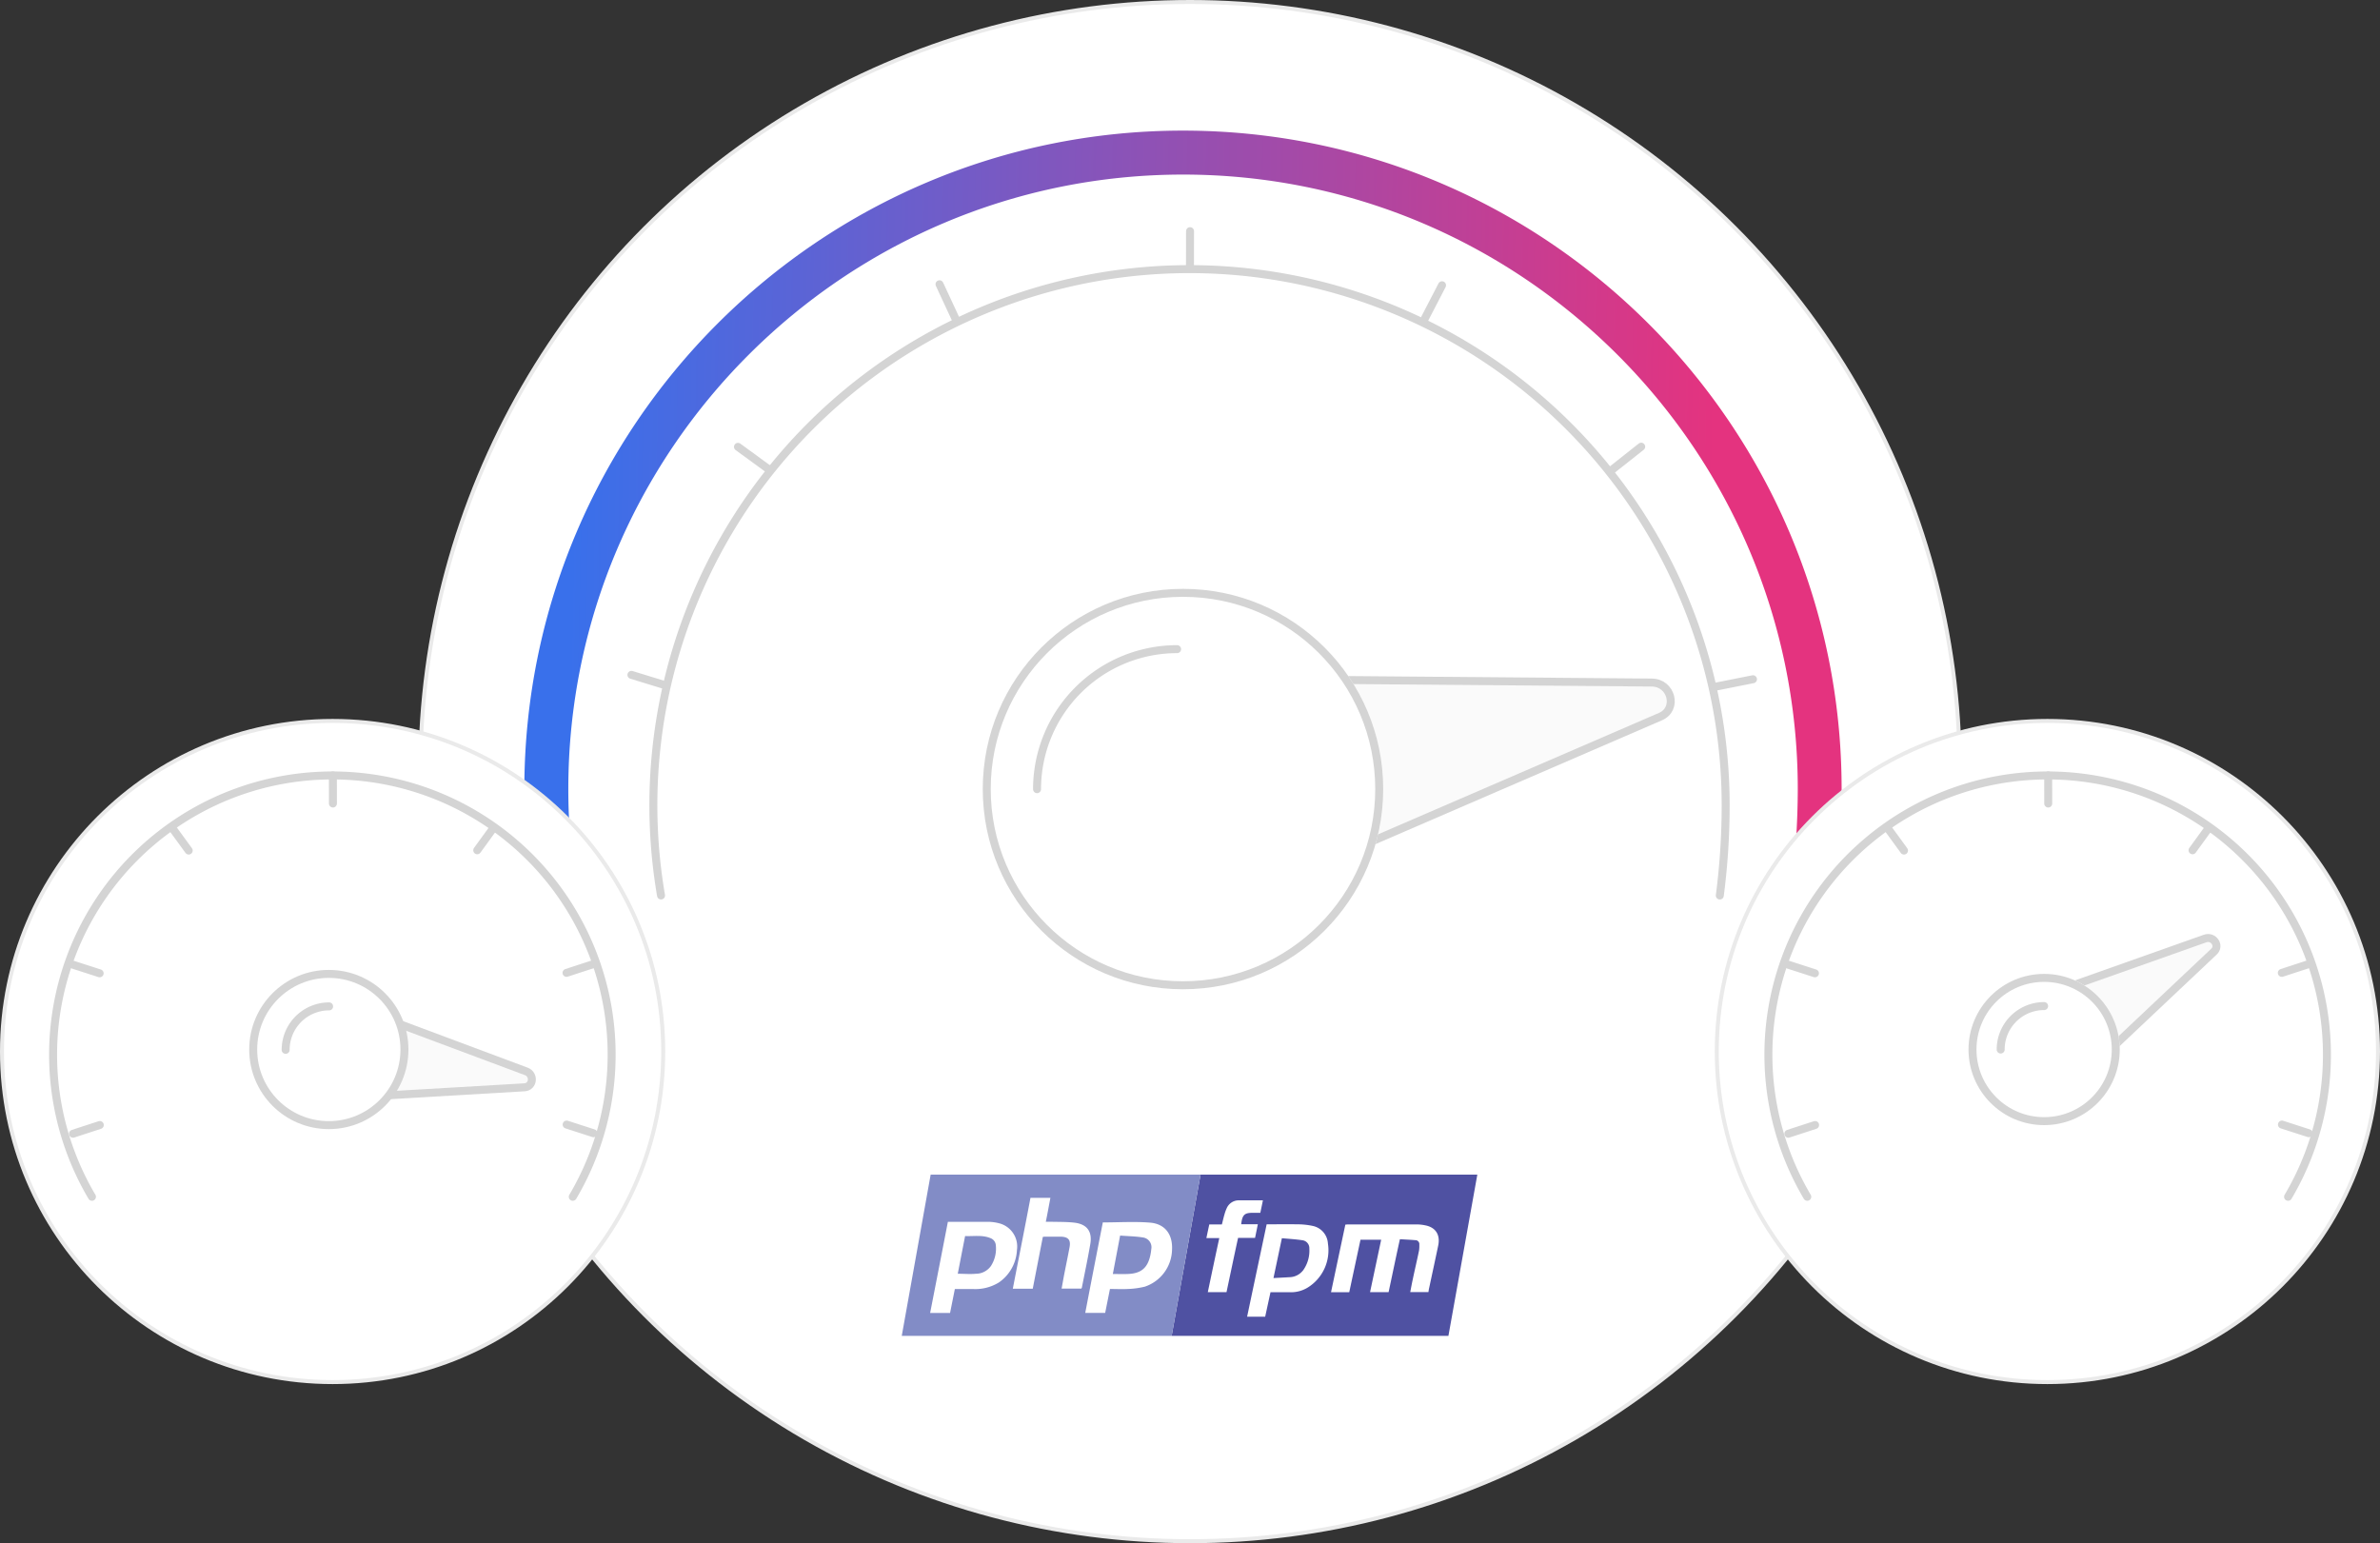 <svg id="Layer_1" data-name="Layer 1" xmlns="http://www.w3.org/2000/svg" xmlns:xlink="http://www.w3.org/1999/xlink" viewBox="0 0 597.06 387.18"><rect x="0" y="0" width="597.06" height="387.18" fill="#333333" stroke="none"/><defs><linearGradient id="linear-gradient" x1="-11.06" y1="605.55" x2="-10.2" y2="605.54" gradientTransform="matrix(330.46, 0, 0, -197.74, 3799.41, 119873.47)" gradientUnits="userSpaceOnUse"><stop offset="0" stop-color="#3970eb"/><stop offset="1" stop-color="#e4337f"/></linearGradient></defs><g id="graphic-php-magento-light"><circle id="Ellipse_1009-2" data-name="Ellipse 1009-2" cx="298.54" cy="193.59" r="193.09" style="fill:#fff;stroke:#eaeaea;stroke-miterlimit:10"/><g id="Group_12453" data-name="Group 12453"><path id="Path_27526" data-name="Path 27526" d="M139.31,230.43a5.51,5.51,0,0,1-5.43-4.59A166.83,166.83,0,0,1,131.54,198c0-91.11,74.12-165.23,165.23-165.23S462,106.87,462,198a214.41,214.41,0,0,1-1.81,27.74,5.52,5.52,0,1,1-10.93-1.5.5.5,0,0,1,0-.12A205.53,205.53,0,0,0,451,198c0-85-69.17-154.2-154.2-154.2S142.57,113,142.57,198a156.44,156.44,0,0,0,2.18,26,5.52,5.52,0,0,1-4.52,6.36,5.62,5.62,0,0,1-.92.08Z" style="fill:url(#linear-gradient)"/><path id="Path_27532" data-name="Path 27532" d="M335.62,170.6l78.72.65c5,0,6.68,6.64,2.2,8.55l-72.91,31.52" style="fill:#fafafa;stroke:#d4d4d4;stroke-miterlimit:9.998;stroke-width:2px"/><g id="Ellipse_1012-2" data-name="Ellipse 1012-2"><circle cx="296.77" cy="197.97" r="50.23" style="fill:#fff"/><circle cx="296.77" cy="197.97" r="49.23" style="fill:none;stroke:#d4d4d4;stroke-linecap:round;stroke-width:2px"/></g><path id="Path_27531" data-name="Path 27531" d="M260.16,198a35.13,35.13,0,0,1,35.13-35.13" style="fill:none;stroke:#d4d4d4;stroke-linecap:round;stroke-width:2px"/><g id="Group_12452" data-name="Group 12452"><g id="Group_12451" data-name="Group 12451"><path id="Path_27534" data-name="Path 27534" d="M165.83,224.67A134.5,134.5,0,1,1,432.91,202a175.55,175.55,0,0,1-1.47,22.68" style="fill:none;stroke:#d4d4d4;stroke-linecap:round;stroke-miterlimit:10;stroke-width:2px"/><g id="Group_12438" data-name="Group 12438"><g id="Group_12430" data-name="Group 12430"><line id="Line_296" data-name="Line 296" x1="166.41" y1="171.78" x2="158.4" y2="169.32" style="fill:none;stroke:#d4d4d4;stroke-linecap:round;stroke-miterlimit:10;stroke-width:2px"/></g><g id="Group_12431" data-name="Group 12431"><line id="Line_297" data-name="Line 297" x1="192.64" y1="117.59" x2="185.13" y2="112.11" style="fill:none;stroke:#d4d4d4;stroke-linecap:round;stroke-miterlimit:10;stroke-width:2px"/></g><g id="Group_12432" data-name="Group 12432"><line id="Line_298" data-name="Line 298" x1="239.79" y1="80.15" x2="235.69" y2="71.32" style="fill:none;stroke:#d4d4d4;stroke-linecap:round;stroke-miterlimit:10;stroke-width:2px"/></g><line id="Line_299" data-name="Line 299" x1="298.52" y1="66.83" x2="298.54" y2="58" style="fill:none;stroke:#d4d4d4;stroke-linecap:round;stroke-miterlimit:10;stroke-width:2px"/><g id="Group_12434" data-name="Group 12434"><line id="Line_300" data-name="Line 300" x1="357.19" y1="80.39" x2="361.76" y2="71.57" style="fill:none;stroke:#d4d4d4;stroke-linecap:round;stroke-miterlimit:10;stroke-width:2px"/></g><g id="Group_12435" data-name="Group 12435"><line id="Line_301" data-name="Line 301" x1="404.19" y1="118.03" x2="411.72" y2="112.07" style="fill:none;stroke:#d4d4d4;stroke-linecap:round;stroke-miterlimit:10;stroke-width:2px"/></g><g id="Group_12436" data-name="Group 12436"><line id="Line_302" data-name="Line 302" x1="430.2" y1="172.32" x2="439.76" y2="170.42" style="fill:none;stroke:#d4d4d4;stroke-linecap:round;stroke-miterlimit:10;stroke-width:2px"/></g></g></g></g></g><g id="Group_12442" data-name="Group 12442"><path id="Path_27539" data-name="Path 27539" d="M370.61,294.71l-7.25,40.45H293.93l7.25-40.45Z" style="fill:#4f51a2"/><path id="Path_27540" data-name="Path 27540" d="M301.18,294.71l-7.25,40.45H226.22l7.25-40.45Z" style="fill:#828cc6"/><g id="Group_12440" data-name="Group 12440"><path id="Path_27541" data-name="Path 27541" d="M250.68,306.93a11.38,11.38,0,0,0-2.65-.38c-3.37,0-6.75,0-10.24,0-1.47,7.61-2.95,15.18-4.45,22.86h5l1.2-6c1.55,0,3,0,4.48,0a11.3,11.3,0,0,0,6.59-1.66,10.5,10.5,0,0,0,4.51-8.18A6,6,0,0,0,250.68,306.93Zm-2,10.57a4.63,4.63,0,0,1-3.87,2.08c-1.46.14-2.92,0-4.54,0,.61-3.15,1.21-6.23,1.84-9.46,2.15.1,4.34-.34,6.43.55a2.05,2.05,0,0,1,1.28,1.8,8,8,0,0,1-1.13,5Z" style="fill:#fff"/><path id="Path_27542" data-name="Path 27542" d="M288.56,306.76c-3.89-.32-7.82-.06-11.9-.06q-2.21,11.24-4.41,22.7h5c.4-2,.8-4,1.2-6,1.57,0,3,.08,4.5,0a20.91,20.91,0,0,0,4.24-.58,10,10,0,0,0,6.83-9.21C294.23,309.77,292.33,307.09,288.56,306.76Zm.25,6.68h0a11.3,11.3,0,0,1-.21,1.42c-.68,3.27-2.35,4.67-5.72,4.78-1.18.05-2.38,0-3.71,0L281,310c2,.16,4,.18,5.87.5A2.47,2.47,0,0,1,288.81,313.44Z" style="fill:#fff"/><path id="Path_27543" data-name="Path 27543" d="M273.52,312.11c-.63,3.68-1.41,7.34-2.13,11,0,0-.06.09-.12.2h-4.95c.25-1.31.45-2.53.69-3.75.43-2.2.89-4.4,1.3-6.6.35-1.82-.27-2.61-2.12-2.68-1.37,0-2.75,0-4.13,0a3.06,3.06,0,0,0-.45.06c-.84,4.29-1.67,8.58-2.53,13h-5c1.47-7.63,3-15.2,4.43-22.81h5c-.38,2-.74,4-1.15,6h1.06c2,.06,4,0,6,.22C272.65,307.09,274.06,308.94,273.52,312.11Z" style="fill:#fff"/></g><g id="Group_12441" data-name="Group 12441"><path id="Path_27544" data-name="Path 27544" d="M360.8,312.49c-.74,3.56-1.51,7.09-2.27,10.64-.09.33-.12.67-.19,1.05h-4.56c.22-1.11.4-2.14.63-3.17.51-2.43,1.08-4.84,1.58-7.27a8,8,0,0,0,.07-1.46,1,1,0,0,0-.83-1.12l-.1,0c-1.28-.11-2.55-.16-3.94-.25-1,4.49-1.89,8.85-2.84,13.28H343.7c.93-4.36,1.85-8.72,2.79-13.15H341.3l-2.82,13.17h-4.57c1.2-5.68,2.39-11.29,3.59-16.95a7.75,7.75,0,0,1,.8-.06h17a11.1,11.1,0,0,1,2.37.26C360.22,308,361.34,309.88,360.8,312.49Z" style="fill:#fff"/><path id="Path_27545" data-name="Path 27545" d="M333.13,312a4.79,4.79,0,0,0-3.67-4.39,18.2,18.2,0,0,0-4.16-.43c-2.46-.06-4.92,0-7.54,0-1.65,7.79-3.28,15.46-4.9,23.17h4.53l1.33-6.13c1.76,0,3.42,0,5.07,0a8,8,0,0,0,4.26-1.17A11,11,0,0,0,333.13,312Zm-6.31,6.82a4.39,4.39,0,0,1-3.27,1.62c-1.28.08-2.56.14-4.08.22l2.11-10c1.79.17,3.5.26,5.19.52a2,2,0,0,1,1.7,2.09A8.49,8.49,0,0,1,326.82,318.84Z" style="fill:#fff"/><path id="Path_27546" data-name="Path 27546" d="M311.37,307.16h4.18c-.25,1.22-.46,2.29-.7,3.42h-4.26c-1,4.56-1.93,9.06-2.9,13.61H303c.95-4.54,1.89-9,2.88-13.56h-3.24c.26-1.22.48-2.29.73-3.43h3.16c.23-.88.41-1.7.65-2.51a10.33,10.33,0,0,1,.55-1.53,3.29,3.29,0,0,1,3-2c2,0,4,0,6.09,0-.2,1-.41,2-.65,3.13h-1.78C312.19,304.28,311.66,304.75,311.37,307.16Z" style="fill:#fff"/></g></g><g id="Group_12457" data-name="Group 12457"><circle id="Ellipse_1015-3" data-name="Ellipse 1015-3" cx="83.44" cy="263.82" r="82.94" style="fill:#fff;stroke:#eaeaea;stroke-miterlimit:10"/><g id="Group_12456" data-name="Group 12456"><g id="Group_12454" data-name="Group 12454"><path id="Path_27547" data-name="Path 27547" d="M98.78,256.39,132,268.8c2.1.77,1.81,3.84-.39,4l-35.68,2.09" style="fill:#fafafa;stroke:#d4d4d4;stroke-miterlimit:10;stroke-width:2px"/><circle id="Ellipse_1017" data-name="Ellipse 1017" cx="82.49" cy="263.32" r="18.97" style="fill:#fff;stroke:#d4d4d4;stroke-linecap:round;stroke-width:2px"/></g><g id="Group_12455" data-name="Group 12455"><path id="Path_27549" data-name="Path 27549" d="M23.07,300.27a70.06,70.06,0,1,1,120.62,0" style="fill:none;stroke:#d4d4d4;stroke-linecap:round;stroke-width:2px"/><g id="Group_12450" data-name="Group 12450"><g id="Group_12443" data-name="Group 12443"><line id="Line_303" data-name="Line 303" x1="25.04" y1="282.26" x2="18.32" y2="284.45" style="fill:none;stroke:#d4d4d4;stroke-linecap:round;stroke-width:2px"/></g><g id="Group_12444" data-name="Group 12444"><line id="Line_304" data-name="Line 304" x1="25" y1="244.2" x2="18.28" y2="242.03" style="fill:none;stroke:#d4d4d4;stroke-linecap:round;stroke-width:2px"/></g><g id="Group_12445" data-name="Group 12445"><line id="Line_305" data-name="Line 305" x1="47.34" y1="213.4" x2="43.18" y2="207.69" style="fill:none;stroke:#d4d4d4;stroke-linecap:round;stroke-width:2px"/></g><g id="Group_12446" data-name="Group 12446"><line id="Line_306" data-name="Line 306" x1="83.52" y1="201.6" x2="83.51" y2="194.54" style="fill:none;stroke:#d4d4d4;stroke-linecap:round;stroke-width:2px"/></g><g id="Group_12447" data-name="Group 12447"><line id="Line_307" data-name="Line 307" x1="119.72" y1="213.33" x2="123.87" y2="207.61" style="fill:none;stroke:#d4d4d4;stroke-linecap:round;stroke-width:2px"/></g><g id="Group_12448" data-name="Group 12448"><line id="Line_308" data-name="Line 308" x1="142.12" y1="244.09" x2="148.83" y2="241.9" style="fill:none;stroke:#d4d4d4;stroke-linecap:round;stroke-width:2px"/></g><g id="Group_12449" data-name="Group 12449"><line id="Line_309" data-name="Line 309" x1="142.15" y1="282.15" x2="148.87" y2="284.32" style="fill:none;stroke:#d4d4d4;stroke-linecap:round;stroke-width:2px"/></g></g></g><path id="Path_27550" data-name="Path 27550" d="M71.66,263.4a10.9,10.9,0,0,1,10.9-10.9h0" style="fill:none;stroke:#d4d4d4;stroke-linecap:round;stroke-width:2px"/></g></g><g id="Group_12458" data-name="Group 12458"><circle id="Ellipse_1015-4" data-name="Ellipse 1015-4" cx="513.62" cy="263.82" r="82.94" style="fill:#fff;stroke:#eaeaea;stroke-miterlimit:10"/><g id="Group_12456-2" data-name="Group 12456-2"><g id="Group_12454-2" data-name="Group 12454-2"><path id="Path_27547-2" data-name="Path 27547-2" d="M519.77,247.31l33.4-11.83c2.1-.76,3.85,1.78,2.24,3.28l-26,24.54" style="fill:#fafafa;stroke:#d4d4d4;stroke-miterlimit:10;stroke-width:2px"/><g id="Ellipse_1017-2" data-name="Ellipse 1017-2"><circle cx="512.8" cy="263.32" r="18.97" style="fill:#fff"/><circle cx="512.8" cy="263.32" r="17.97" style="fill:none;stroke:#d4d4d4;stroke-linecap:round;stroke-width:2px"/></g><path id="Path_27551" data-name="Path 27551" d="M501.9,263.32a10.9,10.9,0,0,1,10.9-10.9h0" style="fill:none;stroke:#d4d4d4;stroke-linecap:round;stroke-width:2px"/></g><g id="Group_12455-2" data-name="Group 12455-2"><path id="Path_27549-2" data-name="Path 27549-2" d="M453.38,300.27a70.06,70.06,0,1,1,120.62,0" style="fill:none;stroke:#d4d4d4;stroke-linecap:round;stroke-miterlimit:10;stroke-width:2px"/><g id="Group_12450-2" data-name="Group 12450-2"><g id="Group_12443-2" data-name="Group 12443-2"><line id="Line_303-2" data-name="Line 303-2" x1="455.35" y1="282.26" x2="448.63" y2="284.45" style="fill:none;stroke:#d4d4d4;stroke-linecap:round;stroke-miterlimit:10;stroke-width:2px"/></g><g id="Group_12444-2" data-name="Group 12444-2"><line id="Line_304-2" data-name="Line 304-2" x1="455.31" y1="244.2" x2="448.59" y2="242.03" style="fill:none;stroke:#d4d4d4;stroke-linecap:round;stroke-miterlimit:10;stroke-width:2px"/></g><g id="Group_12445-2" data-name="Group 12445-2"><line id="Line_305-2" data-name="Line 305-2" x1="477.65" y1="213.4" x2="473.49" y2="207.69" style="fill:none;stroke:#d4d4d4;stroke-linecap:round;stroke-miterlimit:10;stroke-width:2px"/></g><g id="Group_12446-2" data-name="Group 12446-2"><line id="Line_306-2" data-name="Line 306-2" x1="513.83" y1="201.6" x2="513.82" y2="194.54" style="fill:none;stroke:#d4d4d4;stroke-linecap:round;stroke-miterlimit:10;stroke-width:2px"/></g><g id="Group_12447-2" data-name="Group 12447-2"><line id="Line_307-2" data-name="Line 307-2" x1="550.03" y1="213.33" x2="554.18" y2="207.61" style="fill:none;stroke:#d4d4d4;stroke-linecap:round;stroke-miterlimit:10;stroke-width:2px"/></g><g id="Group_12448-2" data-name="Group 12448-2"><line id="Line_308-2" data-name="Line 308-2" x1="572.43" y1="244.09" x2="579.14" y2="241.9" style="fill:none;stroke:#d4d4d4;stroke-linecap:round;stroke-miterlimit:10;stroke-width:2px"/></g><g id="Group_12449-2" data-name="Group 12449-2"><line id="Line_309-2" data-name="Line 309-2" x1="572.46" y1="282.15" x2="579.18" y2="284.32" style="fill:none;stroke:#d4d4d4;stroke-linecap:round;stroke-miterlimit:10;stroke-width:2px"/></g></g></g></g></g></g></svg>